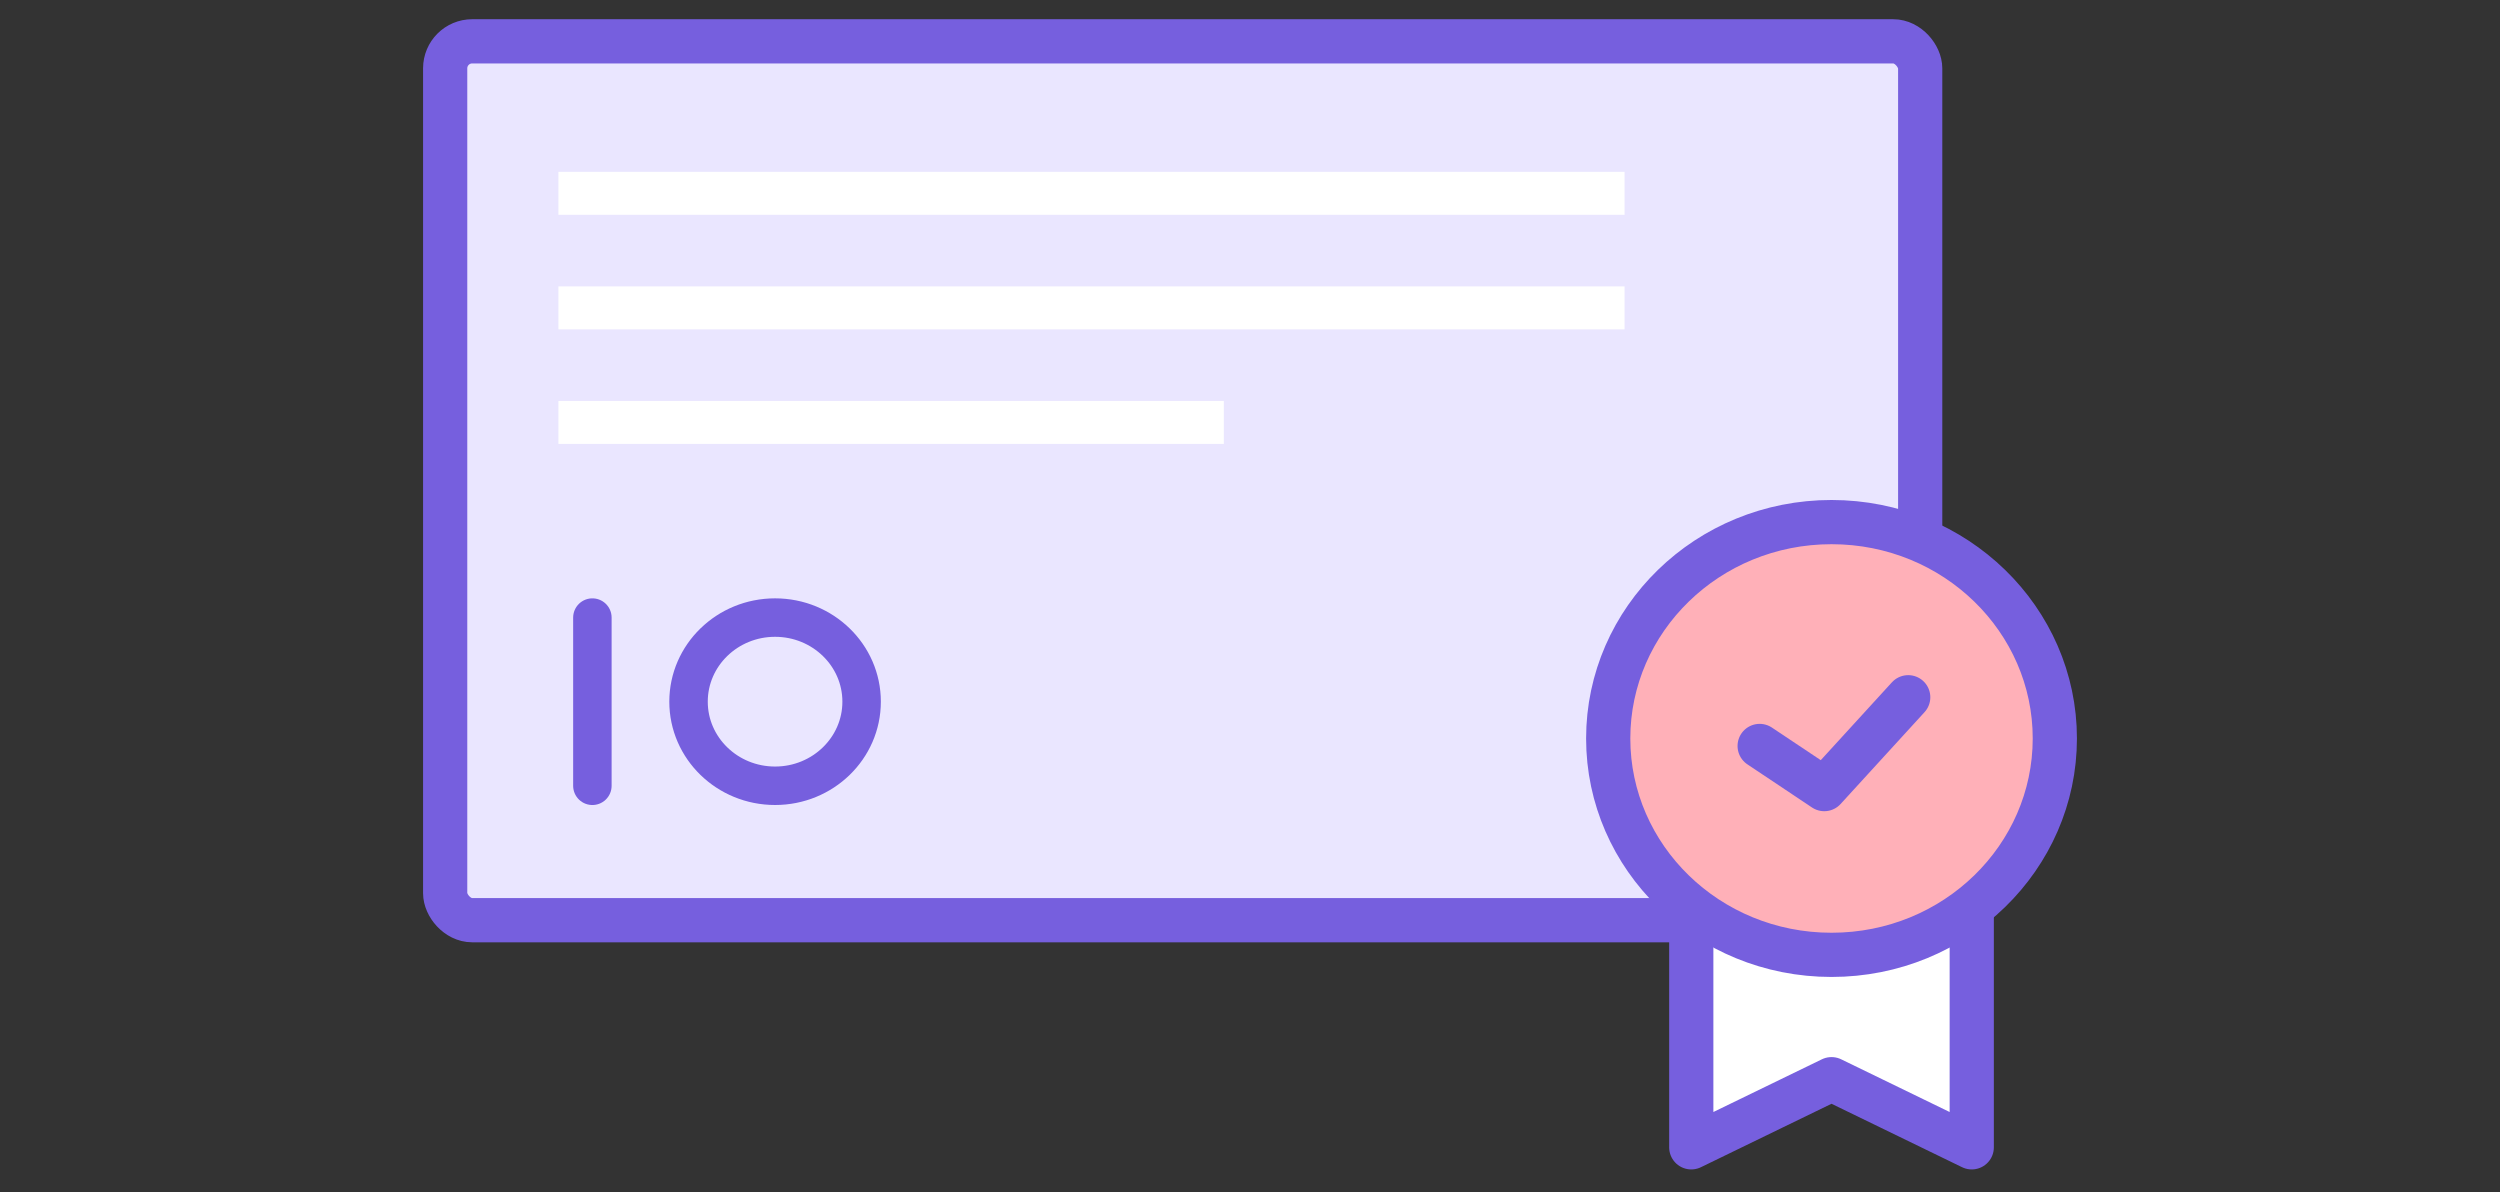 <?xml version="1.0" encoding="UTF-8"?> <svg xmlns="http://www.w3.org/2000/svg" width="130" height="62" viewBox="0 0 130 62" fill="none"><rect x="0" y="0" width="130" height="62" fill="#333333" stroke="none"/><rect x="23.149" y="2.149" width="76.701" height="45.701" rx="1.405" fill="#EAE6FF" stroke="#765FDE" stroke-width="2.299" stroke-linejoin="round"></rect><path d="M30.804 32.114L30.804 40.861" stroke="#765FDE" stroke-width="2" stroke-linecap="round"></path><ellipse cx="40.304" cy="36.487" rx="4.5" ry="4.373" stroke="#765FDE" stroke-width="2"></ellipse><path d="M87.946 59.661V47.259H102.531V59.661L95.239 56.118L87.946 59.661Z" fill="white"></path><path d="M95.239 27.149C101.683 27.15 106.851 32.218 106.851 38.401C106.85 44.584 101.683 49.652 95.239 49.652C88.795 49.652 83.627 44.584 83.627 38.401C83.627 32.218 88.795 27.149 95.239 27.149Z" fill="#FFB0B8" stroke="#765FDE" stroke-width="2.299"></path><path d="M91.502 38.79L94.862 41.033L99.227 36.257" stroke="#765FDE" stroke-width="2.299" stroke-linecap="round" stroke-linejoin="round"></path><path d="M87.946 47.259V59.661L95.239 56.118L102.531 59.661V47.259" stroke="#765FDE" stroke-width="2.299" stroke-linecap="round" stroke-linejoin="round"></path><rect x="29.038" y="8.936" width="55.44" height="2.234" fill="white"></rect><rect x="29.038" y="14.893" width="55.44" height="2.234" fill="white"></rect><rect x="29.038" y="20.85" width="34.601" height="2.234" fill="white"></rect></svg> 